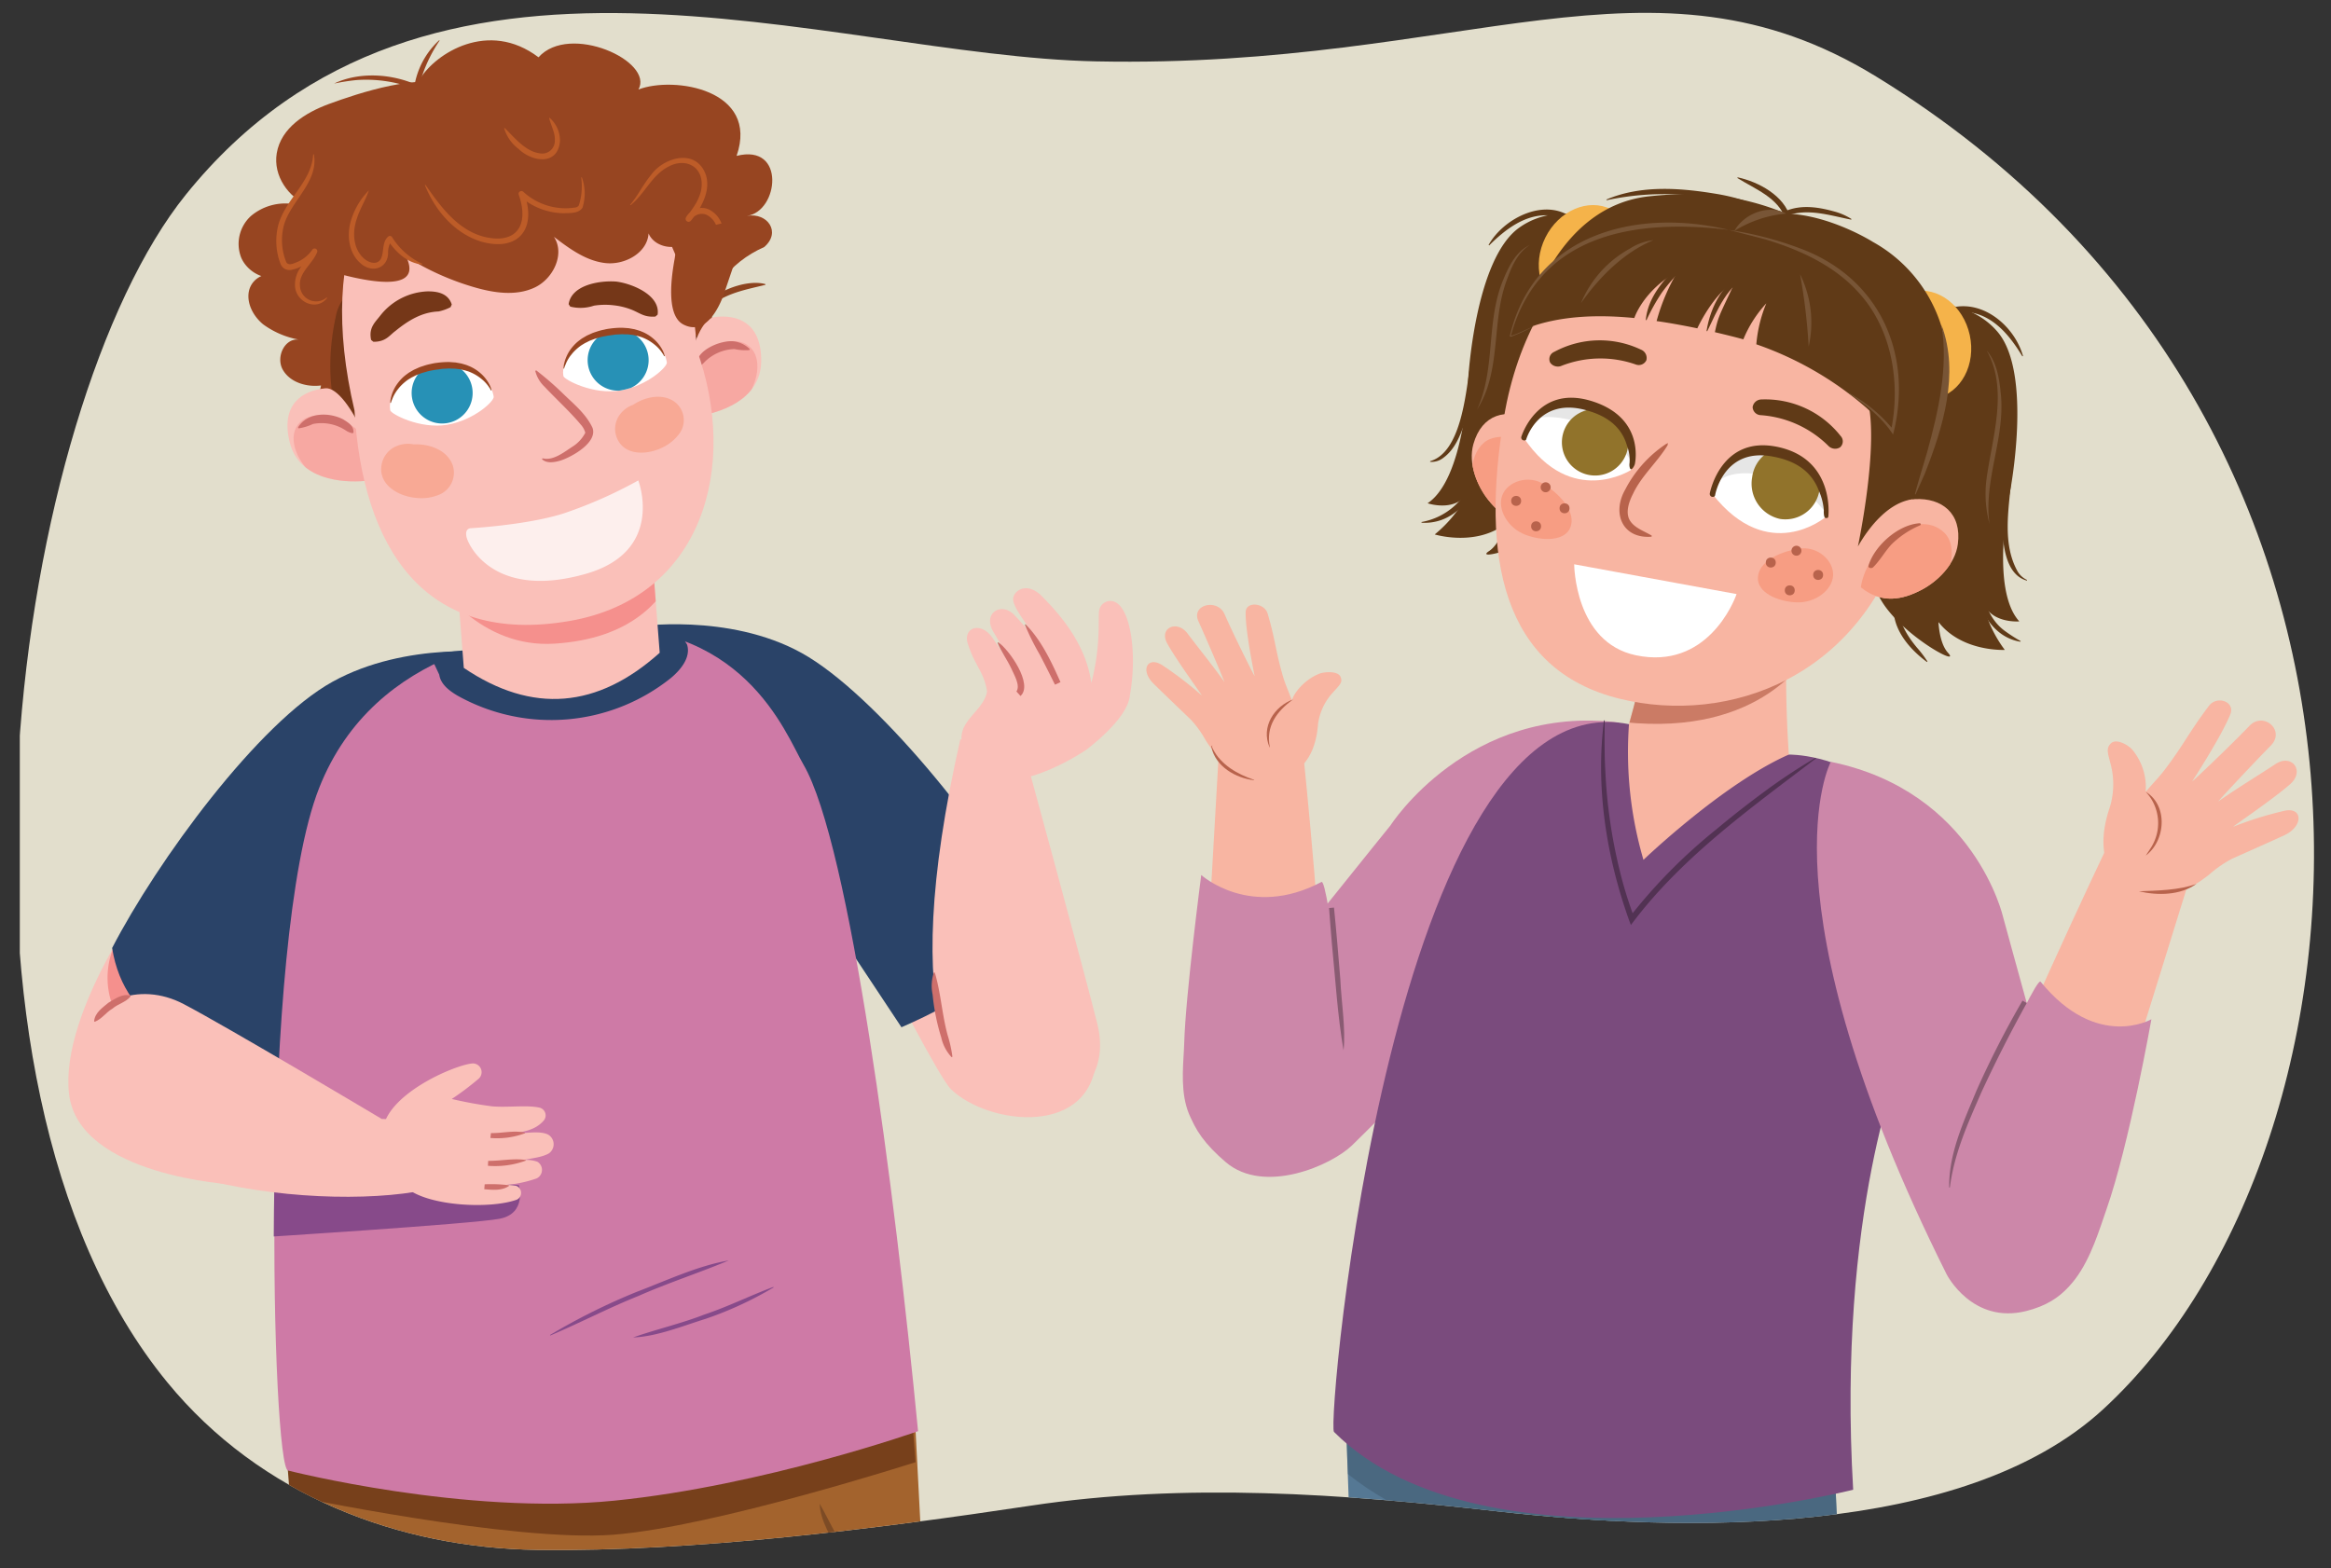 <svg xmlns="http://www.w3.org/2000/svg" xmlns:xlink="http://www.w3.org/1999/xlink" width="380" height="255.679" viewBox="0 0 380 255.679"><rect x="0" y="0" width="380" height="255.679" fill="#333333" stroke="none"/><defs><clipPath id="a"><path d="M178.687,10.007c60.493,1.235,90.483-20.026,127.16,2.469,92.592,56.79,83.95,174.074,37.036,217.283-22.938,21.128-68.883,20.05-98.765,16.667-25.23-2.857-50.84-4.728-76.077-.926-24.953,3.759-54.984,7.545-80.408,7.212-22.494-.295-45.165-8.788-60.358-27.325C-13.569,175.553,2.462,66.273,30.283,31.754,69.786-17.259,134.81,9.112,178.687,10.007Z" fill="none"/></clipPath><clipPath id="b"><path d="M94.643,102.452c-8.381.647-33.685,2.776-42.878,27.112-9.928,26.283-7.439,116.474-4.76,116.3,0,0,29.171,7.765,53.709,5.276s49.866-11.7,49.866-11.7c-3.948-41.192-10.361-91.336-21.093-122.419C129.487,117.022,121.462,100.383,94.643,102.452Z" fill="none"/></clipPath><clipPath id="c"><path d="M107.544,106.433C97.439,115.5,86.8,116.465,75.609,108.9l-1.7-22.047,31.935-2.464Z" fill="#fac0b9"/></clipPath><clipPath id="d"><path d="M53.064,63.31c-3.77.352-7.353,2.605-5.846,8.765s8.588,6.686,12.358,6.335S56.835,62.958,53.064,63.31Z" fill="#fac0b9"/></clipPath><clipPath id="e"><path d="M116.42,51.706c3.753-.506,7.752.882,7.672,7.224s-6.86,8.447-10.613,8.953S112.667,52.211,116.42,51.706Z" fill="#fac0b9"/></clipPath><clipPath id="f"><path d="M91.844,61.316c.106.579,4.861,3.115,9.3,2.349s7.67-3.881,7.567-4.564c-.544-3.6-5.1-5.65-9.54-4.885S91.314,58.407,91.844,61.316Z" fill="#fff"/></clipPath><clipPath id="g"><path d="M63.616,66.905c.1.578,4.86,3.114,9.3,2.349s7.67-3.882,7.567-4.564c-.544-3.6-5.1-5.651-9.541-4.885S63.085,64,63.616,66.905Z" fill="#fff"/></clipPath><clipPath id="h"><path d="M298.444,226.261l-49.986-3.4,2.991,14.329-32.269-12s4.271,117.385,4.441,151.777c11.226,10.5,29.164,3.193,29.164,3.193l7.033-94.011,16.91,95.45c14.037,7.179,29.092-1.714,29.092-1.714Z" fill="none"/></clipPath><clipPath id="i"><path d="M291.609,96.843a194.667,194.667,0,0,0,.008,26.19c-10.717,4.715-23.7,17.166-23.7,17.166a62.52,62.52,0,0,1-2.359-22.118c4.222-14.939,4.833-24.77,4.833-24.77Z" fill="#f8b5a2"/></clipPath><clipPath id="j"><path d="M240.192,72.412c1.391-4.926,5.416-5.917,9.349-3.973,2.093,1.033,3.792,5.856,3.9,8.818.038,1.054.03,7.5-1.6,7.9-4.13,1.009-6.938-.8-9.211-3.629C240.835,79.287,239.29,75.6,240.192,72.412Z" fill="#f8b5a2"/></clipPath><clipPath id="k"><path d="M265.861,76.647s-9.709,6.239-17.447-5.243c0,0,2.221-7.332,10.494-5.107C267.285,68.552,265.861,76.647,265.861,76.647Z" fill="#fff"/></clipPath><clipPath id="l"><path d="M297.577,84.33s-9.287,7.854-18.408-3.764c0,0,1.509-8.211,10.208-6.711C298.189,75.376,297.577,84.33,297.577,84.33Z" fill="#fff"/></clipPath><clipPath id="m"><path d="M319.166,88.737c.676-5.073-2.626-7.579-7.007-7.354-2.331.119-6.591,3.71-7.861,6.388-.452.952-3.087,6.279-.875,8.045,3.322,2.653,6.684,2.022,9.895.321C315.85,94.8,318.732,92.018,319.166,88.737Z" fill="#f8b5a2"/></clipPath></defs><g clip-path="url(#a)"><rect x="3.229" y="0.986" width="374.875" height="256.092" fill="#e2decc"/><path d="M24.644,144.823s-14.922,20.049-13.393,33.51,26.8,14.823,26.8,14.823l7.507-30.243Z" fill="#fac0b9"/><path d="M162.765,142.726s16.386,15.715,15.994,29.257-17.588,11.549-23.74,5.611c-1.854-1.79-10.578-18.855-10.578-18.855Z" fill="#fac0b9"/><path d="M167.75,148.355q-8.014,6.99-16.041,13.966a13.1,13.1,0,0,0,13.856-3.146,9.578,9.578,0,0,0,2.835-8.652A10.287,10.287,0,0,0,167.75,148.355Z" fill="#f5908d"/><path d="M28.3,170.807q-3.849-9.877-7.683-19.761a12.922,12.922,0,0,0-1.786,14.025,9.626,9.626,0,0,0,7.2,5.6A10.541,10.541,0,0,0,28.3,170.807Z" fill="#f5908d"/><path d="M46.967,235.659s3.068,74.081,4.512,86.006c.8,3.144,23.981,10.141,46.893-2.571l3.064-31.987,10.254,30.7s22.226,8.491,41.665-5.57L149,228.31Z" fill="#a3632d"/><path d="M148.32,226.269l.934,12.14S116.392,248.969,100,250.234s-52.757-6.4-52.757-6.4l-.827-10.752Z" fill="#77401b"/><path d="M81.226,106.45s-14.886-1.991-27,4.7S25.609,140.4,18.28,154.571c2.084,13.068,13.8,16.927,26.6,19.754Z" fill="#2a4368"/><path d="M103.629,102.18s15.1-2.325,27.058,4.292,30.1,29.062,37.611,43.123c-2.947,8.125-11.226,13.489-21.342,17.9Z" fill="#2a4368"/><path d="M94.586,102.457c-8.309.641-33.394,2.745-42.57,26.051-9.911,25.171-7.684,111.448-5.029,111.272,0,0,28.892,7.351,53.219,4.9s49.455-11.324,49.455-11.324c-3.8-39.4-11.14-95.752-18.678-108.686C128.058,119.655,121.172,100.406,94.586,102.457Z" fill="#ce7aa6"/><path d="M71.607,110.005c.223,1.559,1.645,2.642,3.011,3.438a31.253,31.253,0,0,0,34.727-2.873c1.664-1.381,3.312-3.421,2.658-5.474l-1.619-2.64-40.37,4.161Z" fill="#2a4368"/><g clip-path="url(#b)"><path d="M84.585,193.243s1.369,4.605-3.133,5.475-40.372,3.115-40.372,3.115l-.456-12.525Z" fill="#874a8a"/></g><path d="M69.526,193.99c.53-12.084-7.289-11.542-7.289-11.542S37.081,167.441,29.916,163.7s-15.589-.955-17.83,8C7,192.047,50.809,197.923,69.526,193.99Z" fill="#fac0b9"/><path d="M62.142,250.486c-.454,4.683-2.823,8.985-5.262,12.921a14.513,14.513,0,0,1-2.99,3.6l-.093-.073c1.408-2.778,3.307-5.17,4.573-8.01.691-1.367,1.312-2.768,1.888-4.188a36.784,36.784,0,0,1,1.77-4.279l.114.03Z" fill="#7d4b25"/><path d="M133.633,245.2c1.6,2.794,2.794,5.7,4.819,8.22,1.83,2.661,4.305,4.613,6.548,6.924l-.068.1c-4.533-1.929-11.232-10.43-11.3-15.241Z" fill="#7d4b25"/><path d="M62.371,184.5c.435-6.02,11.568-10.767,14.523-11.092a1.424,1.424,0,0,1,1.111,2.5,46.618,46.618,0,0,1-4.356,3.281,63.988,63.988,0,0,0,6.577,1.2c2.5.225,5.778-.256,7.786.229a1.3,1.3,0,0,1,.548,2.176c-1.369,1.518-3.3,1.75-5.285,2.1,2.207-.076,4.771-.6,6.116.124a1.823,1.823,0,0,1,.083,3.046c-1.206.685-2.951.8-4.394,1.125a5.176,5.176,0,0,1,2.52.233,1.547,1.547,0,0,1-.122,2.723,20.081,20.081,0,0,1-6.679,1.126c0,.019,0,.039,0,.058a10.115,10.115,0,0,1,3.314.011,1.224,1.224,0,0,1,.141,2.265c-4.279,1.547-13.984,1.072-17.677-1.682C63.047,191.289,61.937,190.52,62.371,184.5Z" fill="#fac0b9"/><path d="M85.567,184.783a12.969,12.969,0,0,1-5.623.765l.088-.8c1.79.045,3.691-.475,5.524-.079l.011.114Z" fill="#ce6f6b"/><path d="M85.709,189.245a14.5,14.5,0,0,1-6.166.838l.041-.805c2.031.026,4.059-.446,6.109-.147l.016.114Z" fill="#ce6f6b"/><path d="M82.981,193.361c-1.148.815-2.7.661-4.037.54l.067-.8a23.527,23.527,0,0,1,3.942.151l.028.111Z" fill="#ce6f6b"/><path d="M118.788,205.519c-4.859,2.049-9.864,3.643-14.683,5.78-4.9,1.953-9.545,4.4-14.4,6.452l-.042-.079a103.9,103.9,0,0,1,14.16-7.044c4.862-1.849,9.956-4.25,14.965-5.109Z" fill="#874a8a"/><path d="M103.213,218.069c3.84-1.352,7.785-2.241,11.577-3.718,3.861-1.283,7.475-3.1,11.288-4.518l.04.079a58.57,58.57,0,0,1-11.081,5.124c-3.713,1.157-8.065,2.923-11.824,3.033Z" fill="#874a8a"/><path d="M177.048,122.276s6.757-4.972,7.117-8.77c-3.591-.687-22.52-8.527-23.176-1.212-.41,4.555-7.481,5.49-2.456,12.37S177.048,122.276,177.048,122.276Z" fill="#fac0b9"/><path d="M182.872,99.144c-1.379-1.982-3.335-1.1-3.665.272-.275,1.14.369,5.452-1.3,11.959-.944-7.078-6.231-12.253-7.94-14.042-2.475-2.588-4.578-1.086-4.787.139-.385,2.251,6.019,8,7.042,13.175.875,2.078,3.539,2.682,3.9.85.076-.39,1.638.857,2.136,1.289a1.874,1.874,0,0,0,1.344.479,1.09,1.09,0,0,0,.232-.016c.232.624,3.9,2.549,4.331.257C185.2,108.013,184.678,101.741,182.872,99.144Z" fill="#fac0b9"/><path d="M171.755,110.689c-.3-3.522-4.467-8.433-6.449-10.46-2.088-2.136-5.194-.255-3.347,2.831.539.9,6.418,10.955,6.418,10.955a12.89,12.89,0,0,1-.112-1.519c.869,1.036,2.244,1.158,2.809.252C171.665,111.8,172.121,112.005,171.755,110.689Z" fill="#fac0b9"/><path d="M166.425,115.534c.067-1.688.977-1.428.345-3.152.036-.933-3.363-5.992-4.91-8.3-1.935-2.888-4.927-1.744-4.1.845,1.389,4.359,2.954,4.481,3.363,9.452C161.807,117.728,166.313,118.373,166.425,115.534Z" fill="#fac0b9"/><path d="M171,108.242a6.674,6.674,0,0,1,1.25,3.79" fill="#fac0b9"/><path d="M165.347,109.29s1.319,1.938,1.111,3.238" fill="#fac0b9"/><path d="M167.189,101.777c2.6,2.661,4.2,6.1,5.692,9.45l-.9.407c-.81-1.63-1.622-3.254-2.462-4.867a41.4,41.4,0,0,1-2.446-4.913l.118-.077Z" fill="#ce6f6b"/><path d="M162.731,104.72c1.783,1.193,5.751,6.866,3.632,8.76l-.664-.734c.681-1-.389-2.71-.859-3.792-.665-1.411-1.586-2.637-2.218-4.145l.109-.089Z" fill="#ce6f6b"/><path d="M156.553,120.545c9.167,1.292,10.511,2.393,10.511,2.393s9.749,35.65,11.829,44.027-3.337,14.5-13.144,14.128S145.971,167.136,156.553,120.545Z" fill="#fac0b9"/><path d="M152.392,158.571c1,3.377,1.174,6.9,2.117,10.3a20.574,20.574,0,0,1,.756,3.433l-.135.069a6.8,6.8,0,0,1-1.684-3.2,34.87,34.87,0,0,1-1.412-7.01,6.909,6.909,0,0,1,.209-3.609l.149.022Z" fill="#ce6f6b"/><path d="M21.284,162.477c-.831.984-2.022,1.177-2.963,1.991-1.088.629-1.634,1.625-2.861,2.134l-.116-.083c.119-1.4,1.343-2.18,2.3-3,1.038-.609,2.312-1.572,3.6-1.176l.039.136Z" fill="#ce6f6b"/><path d="M107.544,106.433C97.439,115.5,86.8,116.465,75.609,108.9l-1.7-22.047,31.935-2.464Z" fill="#fac0b9"/><g clip-path="url(#c)"><path d="M71.269,94.855s6.837,10.912,19.181,10.091,17.213-6.792,19.838-11.816S71.269,94.855,71.269,94.855Z" fill="#f5908d"/></g><path d="M57.52,65.548c-1.291,1.977-5.172,1.551-6.766-.307a3.168,3.168,0,0,0,1.572-2.39c-2.32.3-5.05-.489-6.226-2.569s.323-5.235,2.671-4.9a14.114,14.114,0,0,1-5.856-2.486c-1.669-1.357-2.8-3.574-2.3-5.576a3.47,3.47,0,0,1,4.871-2.238c-2.333.786-5.2-.767-6.176-3.1a6.159,6.159,0,0,1,1.58-6.749A8.691,8.691,0,0,1,47.8,33.27l.421-5.112a3.7,3.7,0,0,1,.556-2c.926-1.2,2.9-.8,4.275-.007a17.591,17.591,0,0,1,6.308,7.085,33.769,33.769,0,0,1,4.089,14.784c.133,3.606-.317,7.314.952,10.752,1.159,3.141.793,3.321,2.506,5.869C64.755,64.1,60,61.754,57.52,65.548Z" fill="#974521"/><path d="M115.33,43.07s2.9,27.713-3.685,34.85S68.3,86.266,68.3,86.266,49.406,75.254,54.82,51.237C58.091,36.73,108.117,40.43,115.33,43.07Z" fill="#753718"/><path d="M116.778,54.536c-2.72-6.393,2.256-11.8,7.8-14.256,2.822-2.415.546-5.664-2.808-5.086,5.151-.67,6.413-11.831-1.69-9.779,3.743-10.831-10.241-13.053-16-10.821C106.663,9.963,92.83,3.688,87.788,9.34,79.6,3.144,71,8.736,68.5,12.824c-4.845,4.284-7.737,5.679-6.209,13.928,1.423,8.392,10.977,11.018,17.214,15.19C95.418,56.646,96.442,55.578,116.778,54.536Z" fill="#974521"/><path d="M53.064,63.31c-3.77.352-7.353,2.605-5.846,8.765s8.588,6.686,12.358,6.335S56.835,62.958,53.064,63.31Z" fill="#fac0b9"/><g clip-path="url(#d)"><ellipse cx="55.007" cy="74.083" rx="5.167" ry="8.056" transform="translate(-37.262 73.386) rotate(-52.973)" fill="#f5908d" opacity="0.5"/></g><path d="M48.587,69.687c1.508-2.484,5.039-2.517,7.379-1.3.785.508,1.756,1.044,1.653,2.165l-.153.09a2.988,2.988,0,0,1-1.15-.491,7.183,7.183,0,0,0-5.292-1.022,8.423,8.423,0,0,1-2.349.716l-.088-.154Z" fill="#ce6f6b"/><path d="M116.42,51.706c3.753-.506,7.752.882,7.672,7.224s-6.86,8.447-10.613,8.953S112.667,52.211,116.42,51.706Z" fill="#fac0b9"/><g clip-path="url(#e)"><ellipse cx="116.956" cy="62.639" rx="8.055" ry="5.167" transform="translate(-6.169 112.061) rotate(-50.043)" fill="#f5908d" opacity="0.5"/></g><path d="M122.169,57.081a8.44,8.44,0,0,1-2.45-.168,7.175,7.175,0,0,0-4.926,2.186,2.993,2.993,0,0,1-1.009.737l-.17-.053c-.563-2.605,4.135-4.53,6.271-4.087a4.489,4.489,0,0,1,2.335,1.215l-.051.17Z" fill="#ce6f6b"/><path d="M113.566,56.965c6.948,19.017,1.007,40.542-20.717,44.287-23.781,4.1-33.756-12.058-35.057-34.319-6.383-27.051,2.8-44.523,20.64-47.6S112.928,36.487,113.566,56.965Z" fill="#fac0b9"/><path d="M110.094,65.605c-2-1.545-4.883-.939-6.883.4a2.894,2.894,0,0,0-.274.1,4.648,4.648,0,0,0-1.83,1.417,3.911,3.911,0,0,0-.287,4.4c1.46,2.479,4.962,2.166,7.2,1.029a7.272,7.272,0,0,0,2.784-2.32A3.737,3.737,0,0,0,110.094,65.605Z" fill="#f8a995"/><path d="M73.776,75.777c-.94-2.439-3.825-3.439-6.321-3.317a2.7,2.7,0,0,0-.3-.056,4.829,4.829,0,0,0-2.386.282,4.076,4.076,0,0,0-2.628,3.758c-.041,2.98,3.234,4.57,5.828,4.751a7.581,7.581,0,0,0,3.72-.575A3.887,3.887,0,0,0,73.776,75.777Z" fill="#f8a995"/><path d="M60.5,55.429c-.426-2,.638-2.862,1.479-3.954a10.288,10.288,0,0,1,7.7-3.966c1.619-.02,3.389.312,3.969,2.146l-.2.43a7.564,7.564,0,0,1-1.967.7c-2.714.108-4.928,1.474-7.031,3.189-.968.7-1.55,1.778-3.584,1.752l-.367-.3Z" fill="#753718"/><path d="M87.414,60.388a50.44,50.44,0,0,1,4.311,3.733c1.73,1.7,3.774,3.306,4.863,5.626.878,2.4-3.387,4.779-5.258,5.365-.941.263-2.191.509-2.981-.247l.107-.141c1.727.454,3.488-1.006,4.878-1.9a5.878,5.878,0,0,0,2.083-2.264,3.3,3.3,0,0,0-.762-1.358c-1.69-2.032-4.034-4.178-5.895-6.159a5.346,5.346,0,0,1-1.506-2.573l.16-.078Z" fill="#ce6f6b"/><path d="M91.844,61.316c.106.579,4.861,3.115,9.3,2.349s7.67-3.881,7.567-4.564c-.544-3.6-5.1-5.65-9.54-4.885S91.314,58.407,91.844,61.316Z" fill="#fff"/><g clip-path="url(#f)"><path d="M95.867,59.549a4.97,4.97,0,1,0,4.053-5.716A4.96,4.96,0,0,0,95.867,59.549Z" fill="#2791b6"/></g><path d="M91.956,60.1s.02-.085.069-.231.143-.362.25-.626a5.57,5.57,0,0,1,.485-.9,4.047,4.047,0,0,1,.365-.495,6.009,6.009,0,0,1,.432-.511,8.462,8.462,0,0,1,1.116-.967c.215-.147.453-.278.682-.422.249-.117.5-.248.75-.376l.817-.312c.281-.092.58-.16.868-.256a7.752,7.752,0,0,1,.906-.2l.459-.093.458-.053c.324-.038.693-.12.977-.122s.589-.035.885-.039c.3.02.6.023.9.025l.86.1.812.186c.253.088.521.146.757.252a7.426,7.426,0,0,1,1.305.686,8.183,8.183,0,0,1,1.006.8,6.053,6.053,0,0,1,.673.764c.158.236.3.419.37.557l.106.212.109-.018-.06-.242a4.9,4.9,0,0,0-.26-.64,6.347,6.347,0,0,0-.564-.91,6.226,6.226,0,0,0-.945-1.018,6.629,6.629,0,0,0-1.361-.926c-.256-.144-.544-.239-.824-.365-.29-.1-.6-.18-.9-.273l-.959-.173-.994-.071a13.3,13.3,0,0,0-2.025.127,7.1,7.1,0,0,0-1,.18,9.135,9.135,0,0,0-.981.246c-.317.109-.638.2-.943.321l-.886.4-.812.478c-.244.186-.494.357-.718.545a7.234,7.234,0,0,0-1.113,1.211,6.086,6.086,0,0,0-.688,1.207,5.86,5.86,0,0,0-.344,1.013,4.317,4.317,0,0,0-.141.924Z" fill="#974521"/><path d="M63.616,66.905c.1.578,4.86,3.114,9.3,2.349s7.67-3.882,7.567-4.564c-.544-3.6-5.1-5.651-9.541-4.885S63.085,64,63.616,66.905Z" fill="#fff"/><g clip-path="url(#g)"><path d="M67.177,64.9a4.97,4.97,0,1,0,4.054-5.716A4.96,4.96,0,0,0,67.177,64.9Z" fill="#2791b6"/></g><path d="M63.728,65.691s.02-.085.069-.232.142-.361.249-.625a5.607,5.607,0,0,1,.485-.9,4.162,4.162,0,0,1,.365-.5,6.176,6.176,0,0,1,.433-.51,8.388,8.388,0,0,1,1.116-.967c.215-.148.453-.278.681-.423.25-.117.5-.248.75-.376l.817-.312c.282-.092.581-.159.869-.256a8.163,8.163,0,0,1,.905-.2l.46-.093.457-.052c.324-.039.694-.12.978-.122s.588-.036.885-.04c.3.021.6.024.9.026l.86.1.812.186c.253.089.52.146.756.252a7.393,7.393,0,0,1,1.305.687,8.03,8.03,0,0,1,1.007.8,6.133,6.133,0,0,1,.673.763c.158.236.3.42.37.557l.106.213.109-.019s-.022-.084-.06-.241a5.15,5.15,0,0,0-.261-.641,6.367,6.367,0,0,0-.564-.91,6.267,6.267,0,0,0-.945-1.018,6.646,6.646,0,0,0-1.36-.925c-.256-.145-.544-.239-.825-.365-.29-.1-.6-.18-.9-.274l-.96-.173-.994-.071a13.573,13.573,0,0,0-2.025.127,7.272,7.272,0,0,0-1,.181,8.667,8.667,0,0,0-.98.246c-.317.109-.639.2-.943.32l-.887.4-.811.478c-.245.187-.494.358-.718.545a7.247,7.247,0,0,0-1.114,1.212A6.094,6.094,0,0,0,64.1,63.75a5.8,5.8,0,0,0-.344,1.013,4.237,4.237,0,0,0-.141.924Z" fill="#974521"/><path d="M106.853,51.615c-1.739.133-2.4-.48-3.708-1.045a11.22,11.22,0,0,0-3.1-.791,11.637,11.637,0,0,0-3.217.06,6.882,6.882,0,0,1-3.863.154L92.7,49.6c.466-3.176,5.142-3.9,7.779-3.686,2.553.32,7.2,2.2,6.726,5.386l-.355.313Z" fill="#753718"/><path d="M76.681,86.13s9.015-.493,15.065-2.37a73.485,73.485,0,0,0,12.308-5.424S108.5,89.859,95.5,93.565c-14.669,4.183-18.952-4.3-19.4-5.841S76.681,86.13,76.681,86.13Z" fill="#fdefed"/><path d="M53.558,16.977c-3.693,1.364-7.753,3.838-8.443,8.008-.612,3.7,1.938,7.226,5.1,8.5s6.75.784,10.111-.067c4.005-1.014,8.037-2.585,11.177-5.566,4.007-3.8,7.221-11.228,2.239-13.7C68.844,11.728,58.456,15.168,53.558,16.977Z" fill="#974521"/><path d="M66.2,41.834a43.705,43.705,0,0,0,11.113,5c3.223.938,6.811,1.473,9.85.047s4.984-5.483,3.135-8.27c2.53,1.929,5.232,3.929,8.4,4.283s6.84-1.67,7.031-4.837c.884,2.1,3.856,2.805,5.845,1.667a6.01,6.01,0,0,0,2.656-5.9,10.825,10.825,0,0,0-3.115-5.967c-5.7-6.061-14.515-11.25-22.84-11.9-8.672-.677-18.65,3.306-24.7,9.53-2.991,3.076-5.787,6.4-8.756,9.488-2.5,2.6-2.519,8.781-2.519,8.781S70.037,49.807,66.2,41.834Z" fill="#974521"/><path d="M72.927,17.42a22.066,22.066,0,0,0-14.8-4.365,32.772,32.772,0,0,0-3.661.57c5.778-2.764,14.244-1.035,18.457,3.8Z" fill="#974521"/><path d="M67.6,18.554a13.029,13.029,0,0,1,4-11.995l.066.047A24.016,24.016,0,0,0,67.6,18.554Z" fill="#974521"/><path d="M113.844,50.978c1.632-3.09,7.57-5.588,10.933-4.654v.119c-2.919.719-5.811,1.23-8.329,2.974a21.352,21.352,0,0,1-2.519,1.642l-.085-.081Z" fill="#8d431f"/><path d="M68.8,43.124c-2.4-.221-4.343-2.049-5.6-3.994l.67.063a3.392,3.392,0,0,0-.6,2.138c-.118,2.463-2.635,3.225-4.432,1.65-2.164-1.806-2.372-5.082-1.456-7.534a11.8,11.8,0,0,1,2.751-4.408c-.535,1.6-1.506,3.1-1.978,4.669-.764,2.214-.585,4.991,1.287,6.535.8.643,2.036.976,2.626,0,.584-1.088.151-2.69,1.187-3.647a.424.424,0,0,1,.661.073,11.464,11.464,0,0,0,4.912,4.339.061.061,0,0,1-.029.115Z" fill="#bd5c28"/><path d="M69.391,30.175c2.4,3.475,5.141,7.206,9.348,8.387,5.436,1.409,7.585-1.817,5.82-6.836a.455.455,0,0,1,.743-.46,10.2,10.2,0,0,0,8.484,2.567.832.832,0,0,0,.571-.334,10.135,10.135,0,0,0,.393-4.527.059.059,0,0,1,.115-.025,7.648,7.648,0,0,1,.09,4.924c-.659.976-1.991.835-2.991.9a10.986,10.986,0,0,1-7.279-2.839l.742-.46C87.554,37.2,84.6,41.1,78.5,39.413c-4.362-1.323-7.571-5.086-9.212-9.183a.06.06,0,0,1,.105-.055Z" fill="#bd5c28"/><path d="M82.306,20.9c1.74,1.708,3.543,4.022,6.077,4.139a2.051,2.051,0,0,0,2.063-2.105c.089-1.18-.557-2.327-.92-3.641a.062.062,0,0,1,.1-.061,4.967,4.967,0,0,1,1.664,3.752c-.334,4.082-4.542,3.433-6.75,1.3A6.565,6.565,0,0,1,82.2,20.957a.062.062,0,0,1,.1-.058Z" fill="#bd5c28"/><path d="M102.762,33.351c1.268-1.525,2.109-3.319,3.426-4.89,1.727-2.42,6.207-4.106,8.292-1.116,1.971,2.865,0,6.427-1.852,8.643a.483.483,0,0,1-.828-.473,2.88,2.88,0,0,1,3.787-1.352c4,2.108,2.431,8.243-1.181,9.852a.421.421,0,0,1-.555-.572,1.733,1.733,0,0,1,1.579-.87,2.484,2.484,0,0,1,2.1,3.7c-.777,1.957-2.754,2.772-4.059,4.236a.059.059,0,0,1-.095-.07,12.351,12.351,0,0,1,1.93-2.186c1.142-1.05,2.552-3.208,1.194-4.463-.585-.5-1.645-.541-1.913.051l-.554-.572a5.541,5.541,0,0,0,2.936-5.68,3.3,3.3,0,0,0-1.754-2.55,1.981,1.981,0,0,0-2.523.835l-.828-.473c1.208-1.526,2.381-3.161,2.516-5,.252-3.293-2.685-4.744-5.442-3.211-2.658,1.366-3.8,4.349-6.1,6.244-.049.049-.133-.032-.084-.083Z" fill="#bd5c28"/><path d="M51.175,25.194c.791,4.459-3.779,7.589-4.879,11.493a9.526,9.526,0,0,0,.319,5.925c.327.907,1.43.258,2.087,0a5.844,5.844,0,0,0,2.218-1.906.444.444,0,0,1,.773.429c-.809,1.978-2.989,3.282-2.792,5.489a2.639,2.639,0,0,0,4.319,1.91c.048-.052.131.026.089.078-1.69,2.165-5.016.688-5.211-1.9a4.735,4.735,0,0,1,1.052-3.293A14.726,14.726,0,0,0,50.871,40.8l.779.422a6.536,6.536,0,0,1-4.187,2.787,1.718,1.718,0,0,1-1.065-.182,1.656,1.656,0,0,1-.684-.851,10.406,10.406,0,0,1-.271-6.551c1.3-4.148,5.327-6.79,5.614-11.22a.06.06,0,0,1,.118-.01Z" fill="#bd5c28"/><path d="M110,42.1a6.083,6.083,0,0,1,1.088-2.818,6.993,6.993,0,0,1,3.262-1.859c2.437-.849,5.081-1.7,7.546-.946l-3.793,11.2c-.906,2.673-3.131,7.109-6.726,5.217C108.432,51.345,109.546,44.575,110,42.1Z" fill="#974521"/><path d="M356.918,143.408l-17.336,55.86s-4.7,16.033-12.573,14.575c-10.982-3.638-12.119-8.838-6.6-22.788,5.123-15.249,23.1-53.018,23.1-53.018Z" fill="#f8b5a2"/><path d="M347.628,122.258a9.591,9.591,0,0,1,2.156,6.863c1.4-1.65,2.2-2.412,3.1-3.6,3.223-4.258,3.929-6.082,7.221-10.435,1.3-1.724,4.313-.7,3.483,1.384-1.435,3.592-6.234,10.951-6.22,10.955.658-.545,6.254-5.859,9.334-9.074,2.292-2.393,5.92.737,3.483,3.216-3.144,3.2-8.612,9.067-8.564,9.112,2.983-2.105,6.278-4.084,9.32-6.094,2.673-1.764,4.857,1.113,2.4,3.277-2.823,2.484-9.3,6.841-9.284,6.942a57.8,57.8,0,0,1,8.151-2.555c3.153-.846,3.442,2.413.19,3.938-1.8.844-8.482,3.81-8.508,3.822a18.936,18.936,0,0,0-3.737,2.583c-7.877,6.191-12.365,3.429-13.839,2.13-1.955-1.722-5.074-5.2-2.327-13.245a12.856,12.856,0,0,0,.106-6.817c-.45-1.81-.829-2.628.037-3.466C345.014,120.341,347.006,121.514,347.628,122.258Z" fill="#f8b5a2"/><path d="M349.8,129.1c3.708,2.272,3.2,8.032.008,10.4l.782-1.194a7.443,7.443,0,0,0-.79-9.2Z" fill="#b8634c"/><path d="M358.074,144.114c-2.661,1.886-6.317,1.929-9.392,1.213,2.988-.122,6.536-.154,9.392-1.213Z" fill="#b8634c"/><path d="M263.952,117.817s5.81,20.78-43.528,68.92c-3.354,3.272-14.293,8.09-20.559,2.787-13.59-11.5-1.51-18.751,3.136-25.088S226.665,134.6,226.665,134.6,239.362,114.728,263.952,117.817Z" fill="#cc87a9"/><polygon points="245.854 414.646 259.761 250.535 225.558 247.413 229.834 415.371 239.083 420.605 245.854 414.646" fill="#f8b5a2"/><polygon points="287.874 420.145 262.224 257.288 296.838 252.425 303.896 419.477 295.684 424.663 287.874 420.145" fill="#f8b5a2"/><path d="M263.764,241.77,252.785,380.155s-17.938,7.311-29.164-3.193c-.17-34.392-4.441-151.777-4.441-151.777Z" fill="#557894"/><path d="M298.444,226.261,305.82,379.88s-15.055,8.893-29.091,1.714L257.448,275.151l-8.99-52.291Z" fill="#557894"/><g clip-path="url(#h)"><path d="M298.2,230.076l-80.568-7.925s-.857,5.414.975,17.264c28.788,24.63,83.324,7.625,83.324,7.625Z" fill="#3a5063" opacity="0.4"/></g><path d="M274.853,250.354c.921,2.058,1.527,4.066,2.6,5.951a30.028,30.028,0,0,0,8.644,9.456c1.767,1.266,3.67,2.262,5.44,3.681l-.072.161c-6.5-1.689-12.055-6.827-15.166-12.687a11.966,11.966,0,0,1-1.621-6.537l.176-.025Z" fill="#3a5063"/><path d="M237.327,246.932c-.251,7.129-7.059,19.094-15.1,18.907l-.032-.174a26.218,26.218,0,0,0,5.356-3.019,27.019,27.019,0,0,0,7.09-9.968c.869-1.9,1.453-3.886,2.515-5.783l.173.037Z" fill="#3a5063"/><path d="M291.617,123.033l-26.062-4.952c-38.56-7.728-49.341,114.14-48.087,115.393,24.575,24.564,84.637,9.43,84.637,9.43-2.675-45.469,8.033-70.651,8.033-70.651C324.915,122.463,291.617,123.033,291.617,123.033Z" fill="#7a4b7d"/><path d="M291.609,96.843a194.667,194.667,0,0,0,.008,26.19c-10.717,4.715-23.7,17.166-23.7,17.166a62.52,62.52,0,0,1-2.359-22.118c4.222-14.939,4.833-24.77,4.833-24.77Z" fill="#f8b5a2"/><g clip-path="url(#i)"><path d="M261.672,110.2l26.763-11.872,6.278,8.316s-7.257,13.541-30.053,11.091Z" fill="#b8634c" opacity="0.7"/></g><path d="M255.743,36.024c.023.185-.018.007-.127-.043a6.088,6.088,0,0,0-2.989-.859c-3.934-.277-7.2,2.251-9.864,4.891l-.091-.072c2.446-4.388,9.237-7.815,13.7-4.363a.765.765,0,0,1,.18.5l-.812-.055Z" fill="#603a17"/><path d="M245.649,92.05c2.648-2.334,6.236-4.213,6.837-8.019l.808.094c-.319,3.047-2.653,5.218-5.05,6.767a16.177,16.177,0,0,1-2.518,1.245l-.077-.087Z" fill="#603a17"/><path d="M232.727,82.057c6-4,6.6-19.955,6.6-19.955s1.031-19.753,8.319-24.969,17.037-.029,17.037-.029c6.7,4.921,3.708,23.793,3.708,23.793s-.626,1.018-1.623,2.619c-2.691,4.4-7.945,13.27-9.536,17.93-2.169,6.354-17.723,10.546-14.491,8.411,1.226-.81,2.114-2.583,2.746-4.473-.089.059-.18.111-.267.174-4.868,3.566-11.332,1.582-11.332,1.582a20.744,20.744,0,0,0,5.694-7.291C237.636,83.749,232.727,82.057,232.727,82.057Z" fill="#603a17"/><ellipse cx="258.672" cy="42.083" rx="8.896" ry="7.533" transform="translate(105.905 255.025) rotate(-63.584)" fill="#f5b34a"/><path d="M249.421,39.935c-2.076,1.259-3.049,3.672-3.834,5.862-2.09,5.713-1.217,11.983-3.218,17.726a16.672,16.672,0,0,1-1.588,3.274c3.089-6.7,1.42-14.418,4.283-21.192.893-2.184,2.105-4.647,4.357-5.67Z" fill="#785536"/><path d="M231.72,85.118a10.844,10.844,0,0,0,8.623-7.982l.78.232c-.837,3.188-2.938,6.25-6.136,7.409a8.121,8.121,0,0,1-3.231.451l-.036-.11Z" fill="#603a17"/><path d="M233.151,75.191c4.933-1.42,5.756-10.671,6.432-15.028l.81.079a39.532,39.532,0,0,1-1.614,8.7c-.731,2.081-1.615,4.351-3.481,5.7a3.076,3.076,0,0,1-2.162.66l.015-.115Z" fill="#603a17"/><path d="M317.265,50.925c.181-.567.657-.647,1.111-.81,5.142-1.146,10.1,3.224,11.414,7.936l-.105.047c-1.942-3.208-4.5-6.456-8.378-7.145a6.079,6.079,0,0,0-3.108.106c-.118.022-.2.184-.133.011l-.8-.145Z" fill="#603a17"/><path d="M314.124,107.933c-2.983-2.207-5.879-5.62-5.391-9.612l.807.105c-.216,2.719,1.3,5.182,2.989,7.2a18.448,18.448,0,0,1,1.69,2.239l-.095.065Z" fill="#603a17"/><path d="M329.186,101.32c-4.843-5.335-1.545-20.961-1.545-20.961s3.808-19.41-1.991-26.243-16.518-4.174-16.518-4.174c-7.7,3.141-9.388,22.174-9.388,22.174s.359,1.14.937,2.935c1.539,4.926,4.476,14.8,4.885,19.712.558,6.692,14.623,14.543,12.008,11.686-.992-1.084-1.422-3.021-1.574-5.007.071.078.147.151.216.233,3.853,4.644,10.606,4.293,10.606,4.293a20.737,20.737,0,0,1-3.748-8.457C324.012,101.766,329.186,101.32,329.186,101.32Z" fill="#603a17"/><ellipse cx="313.75" cy="56.234" rx="7.533" ry="8.896" transform="translate(-4.772 68.288) rotate(-12.329)" fill="#f5b34a"/><path d="M323.9,57.182c1.577,1.864,2.01,4.436,2.25,6.8.852,7.281-2.825,14.169-1.821,21.432a18.945,18.945,0,0,1-.5-7.208c.9-6.783,3.626-14.619.066-21.022Z" fill="#785536"/><path d="M329.355,104.632c-4.585-.745-7.222-5.543-7.172-9.9l.813-.035c.222,3.043,1.227,6.235,3.765,8.127a26.029,26.029,0,0,0,2.656,1.713l-.062.1Z" fill="#603a17"/><path d="M330.431,94.673c-5.3-1.433-4-12.2-3.371-16.377l.805.12c-.436,4.854-1.435,10.325,1.052,14.768a3.444,3.444,0,0,0,1.529,1.374l-.015.115Z" fill="#603a17"/><path d="M240.192,72.412c1.391-4.926,5.416-5.917,9.349-3.973,2.093,1.033,3.792,5.856,3.9,8.818.038,1.054.03,7.5-1.6,7.9-4.13,1.009-6.938-.8-9.211-3.629C240.835,79.287,239.29,75.6,240.192,72.412Z" fill="#f8b5a2"/><g clip-path="url(#j)"><path d="M242.857,71.606c-2.853,1.179-4.076,6.242-1.634,10.746,2.312,4.258,5.148,7.491,8,6.312s3.866-5.9,2.335-10.578C249.535,71.9,245.711,70.429,242.857,71.606Z" fill="#f79d83"/><path d="M247.292,71.751c3.2,1.666,5.272,6.42,4.89,9.62-.052.436-.665.3-.808-.057-.6-1.49-.725-3.086-1.268-4.6a14.825,14.825,0,0,0-3.034-4.681A.178.178,0,0,1,247.292,71.751Z" fill="#b8634c"/></g><path d="M245.193,67.936c-3.833,22.847-.38,41.286,18.9,46.008,17.594,4.31,39.894-3.365,46.792-28.729,6.058-22.279-3.078-45.391-24.181-51.47C269.3,28.732,249.548,41.974,245.193,67.936Z" fill="#f8b5a2"/><path d="M317.529,59.183a23.762,23.762,0,0,0-12.216-19.742s-6.914-4.386-14.142-4.615c-7.236-2.961-13.925-3.715-22.319-2.817-15.037,1.608-19.61,19.48-19.61,19.48l17.252-8.277,23.642,5.334,15.727,12.3.11,1.136L304.3,64.694c2.254,7.122-1.425,24.415-1.425,24.415,1.865-3.286,5.159-7.38,9.188-7.728C316.337,72.169,317.768,64.245,317.529,59.183Z" fill="#603a17"/><path d="M265.861,76.647s-9.709,6.239-17.447-5.243c0,0,2.221-7.332,10.494-5.107C267.285,68.552,265.861,76.647,265.861,76.647Z" fill="#fff"/><g clip-path="url(#k)"><path d="M269.667,73.849c-3-3.717-6.4-7.329-10.928-9.138a13.436,13.436,0,0,0-11.491.44c-2.244,1.28-.463,4.888,1.787,3.6,2.729-1.557,7.477-.394,10.295.811a14.341,14.341,0,0,1,7.314,6.938C267.892,78.777,271.288,75.859,269.667,73.849Z" fill="#010101" opacity="0.1"/><path d="M254.819,70.67a5.414,5.414,0,1,0,6.668-3.764A5.41,5.41,0,0,0,254.819,70.67Z" fill="#91732b"/></g><path d="M265.865,76.5l.018,0c.237.049.573-.591.629-.828.019-.082,1.767-7.7-7.3-10.353-8.6-2.5-11.176,5.808-11.2,5.886a.474.474,0,0,0,.288.581c.237.052.441.064.511-.167.087-.288,2.164-6.851,9.754-4.74.053.015.108.036.163.051,3.5.974,5.693,2.874,6.5,5.727a6.538,6.538,0,0,1,.418,2.867C265.589,75.757,265.637,76.451,265.865,76.5Z" fill="#603a17"/><path d="M297.577,84.33s-9.287,7.854-18.408-3.764c0,0,1.509-8.211,10.208-6.711C298.189,75.376,297.577,84.33,297.577,84.33Z" fill="#fff"/><g clip-path="url(#l)"><path d="M301.977,82.089c-3.367-3.8-7.141-7.451-11.925-9.045A13.135,13.135,0,0,0,278.3,74.475c-2.2,1.579-.093,5.36,2.116,3.775,2.678-1.922,7.573-.918,10.559.161,3.887,1.405,5.367,3.721,8.112,6.819C300.912,87.293,303.8,84.143,301.977,82.089Z" fill="#010101" opacity="0.1"/><path d="M285.641,77.788a5.888,5.888,0,0,0,4.55,6.826,5.612,5.612,0,0,0,6.433-4.828,5.887,5.887,0,0,0-4.55-6.827A5.612,5.612,0,0,0,285.641,77.788Z" fill="#91732b"/></g><path d="M297.561,84.448l.019,0c.244.054.443.025.476-.237.012-.091,1.091-9.51-8.473-11.383-9.061-1.762-10.833,7.512-10.848,7.6a.5.5,0,0,0,.353.582c.248.032.467-.02.513-.28.058-.323,1.529-7.859,9.5-6.268l.171.033c3.674.733,6.121,2.525,7.246,5.537a9.58,9.58,0,0,1,.806,3.237C297.291,83.531,297.329,84.4,297.561,84.448Z" fill="#603a17"/><path d="M298.864,73.135a1.51,1.51,0,0,1-.84-.475h0a17.42,17.42,0,0,0-10.981-4.968,1.369,1.369,0,0,1-1.328-1.32,1.459,1.459,0,0,1,1.461-1.24,15.629,15.629,0,0,1,12.869,5.94,1.282,1.282,0,0,1-.082,1.868A1.484,1.484,0,0,1,298.864,73.135Z" fill="#603a17"/><path d="M253.638,59.732a1.5,1.5,0,0,0,.959-.1h0a17.412,17.412,0,0,1,12.051-.207,1.368,1.368,0,0,0,1.742-.686,1.457,1.457,0,0,0-.849-1.717,15.628,15.628,0,0,0-14.169.35,1.282,1.282,0,0,0-.666,1.748A1.48,1.48,0,0,0,253.638,59.732Z" fill="#603a17"/><path d="M244.9,80.771c-.85,2.265.892,5.341,3.786,6.427s6.479,1.03,7.329-1.235-1.2-5.007-4.251-6.967C249.16,77.326,245.745,78.506,244.9,80.771Z" fill="#f79d83"/><circle cx="255.052" cy="82.88" r="0.812" fill="#b8634c"/><circle cx="250.415" cy="85.812" r="0.812" fill="#b8634c"/><circle cx="247.165" cy="81.67" r="0.812" fill="#b8634c"/><path d="M252.76,79.656a.812.812,0,1,1-.581-.991A.811.811,0,0,1,252.76,79.656Z" fill="#b8634c"/><path d="M298.834,93.816c-.118,2.416-2.937,4.55-6.024,4.4s-6.356-1.623-6.239-4.04,3.086-4.121,6.665-4.71C296.284,88.962,298.952,91.4,298.834,93.816Z" fill="#f79d83"/><circle cx="288.673" cy="91.724" r="0.812" fill="#b8634c"/><circle cx="291.767" cy="96.254" r="0.812" fill="#b8634c"/><circle cx="296.394" cy="93.742" r="0.812" fill="#b8634c"/><path d="M292.056,89.673a.812.812,0,1,0,.926-.679A.812.812,0,0,0,292.056,89.673Z" fill="#b8634c"/><path d="M271.785,72.282a.1.1,0,0,1,.151.116c-.037.083-.1.224-.15.307-1.664,2.7-4.207,4.907-5.555,7.787-.716,1.385-1.208,2.983-.623,4.194.7,1.361,2.335,1.855,3.663,2.648l-.034.174c-4.752.383-6.493-3.828-4.3-7.671a19.846,19.846,0,0,1,6.722-7.483c.006,0,.091-.045.1-.047s.016-.021,0,.016.033.128.059.117c.136.044-.019-.123-.027-.158Z" fill="#b8634c"/><path d="M301.784,35.814c-3.451-.675-7.013-1.893-10.45-.655l-.315-.721c2.7-1.161,5.614-.644,8.292.125a10.056,10.056,0,0,1,2.517,1.148l-.044.1Z" fill="#603a17"/><path d="M283.266,28.912c3.4.73,7.641,2.988,8.588,6.6l-.795.172c-1.171-3.472-4.938-4.837-7.831-6.663l.038-.109Z" fill="#603a17"/><path d="M285.942,34.124a44.71,44.71,0,0,0-24.025-1.48l-.039-.109c5.76-2.453,12.347-1.883,18.375-.848a31.767,31.767,0,0,1,6,1.687l-.316.75Z" fill="#603a17"/><path d="M308.585,55.043s-3.354-13.937-27.454-17.721C249.657,32.38,246.2,54.766,246.2,54.766c5.373-2.933,12.279-3.691,20.227-2.912,0,0,1.411-4.472,7.1-7.644a32.112,32.112,0,0,0-3.467,8.142c1.963.27,4.7.775,6.639,1.183,0,0,2.556-5.656,6.2-7.68-2.535,5.5-2.776,5.6-3.335,8.309,1.309.31,3.374.807,4.636,1.166a19.673,19.673,0,0,1,3.743-5.869,22.266,22.266,0,0,0-1.626,6.678,54.722,54.722,0,0,1,18.014,10.417c2.188,2.054,1.863,1.624,4.513,3.954A26.146,26.146,0,0,0,308.585,55.043Z" fill="#603a17"/><path d="M281.831,37.487c-14.923-1.835-30.757.476-35.448,16.975l-.057.18-.029.091c-.017.034-.008.072-.024.023a9.911,9.911,0,0,0,1.338-.482c.932-.4,1.852-.826,2.767-1.266a30.619,30.619,0,0,1-3.97,1.87c-.071,0-.114.068-.264-.03a.18.18,0,0,1,0-.158c.019-.053.06-.219.079-.275,4.088-16.412,20.812-20.506,35.61-16.928Z" fill="#785536"/><path d="M300.985,63.856a24.162,24.162,0,0,1,7.723,6.283l-.433.075c1.57-7.691.2-16.455-5.192-22.41-3.987-4.5-9.707-7.1-15.4-8.806l-5.854-1.511a56.67,56.67,0,0,1,11.725,3.053c12.677,4.759,18.251,16.852,15.186,29.794l-.136.516c-1.882-2.916-4.746-5.09-7.621-6.994Z" fill="#785536"/><path d="M269.542,39.154c-4.848,2.021-8.823,6.026-11.816,10.278a17.98,17.98,0,0,1,8.015-8.918,8.928,8.928,0,0,1,3.8-1.36Z" fill="#785536"/><path d="M293.445,44.709a17.811,17.811,0,0,1,1.405,11.8,96.007,96.007,0,0,0-1.405-11.8Z" fill="#785536"/><path d="M268.3,52.178c.308-3.564,2.852-6.6,5.419-8.9l.544.606a28.523,28.523,0,0,0-3.358,3.843,31.688,31.688,0,0,0-2.491,4.473l-.114-.021Z" fill="#603a17"/><path d="M278.2,53.976c.627-4,2.835-8.25,6.744-9.93l.3.758c-3.706,1.731-5.231,5.718-6.93,9.2l-.112-.029Z" fill="#603a17"/><path d="M319.166,88.737c.676-5.073-2.626-7.579-7.007-7.354-2.331.119-6.591,3.71-7.861,6.388-.452.952-3.087,6.279-.875,8.045,3.322,2.653,6.684,2.022,9.895.321C315.85,94.8,318.732,92.018,319.166,88.737Z" fill="#f8b5a2"/><g clip-path="url(#m)"><path d="M317.04,86.941c2.151,2.214,1.266,7.346-2.761,10.513-3.811,2.993-7.7,4.836-9.849,2.622s-1.21-6.949,2.051-10.637C310.793,84.562,314.886,84.729,317.04,86.941Z" fill="#f79d83"/><path d="M312.911,85.316c-3.6.26-7.385,3.8-8.3,6.892-.125.422.491.543.765.269,1.138-1.131,1.888-2.546,2.988-3.722A14.821,14.821,0,0,1,313,85.66.178.178,0,0,0,312.911,85.316Z" fill="#b8634c"/></g><path d="M282.738,37.654c1.538-2.791,5.514-4.4,8.433-2.828a19.272,19.272,0,0,0-8.433,2.828Z" fill="#785536"/><path d="M316.5,52.979c2.984,7.954.226,16.818-2.765,24.371l-1.461,3.269-.107-.051c.616-2.343,1.352-4.592,2-6.859,1.854-6.715,3.482-13.913,2.328-20.73Z" fill="#785536"/><path d="M256.624,92.008s.045,12.732,10.055,14.834c11.544,2.424,16-8.718,16.414-9.979Z" fill="#fff"/><path d="M298.461,124.216s-11.929,21.926,18.892,83.585c0,0,4.161,8.172,12.974,5.961,12.753-3.2,9.944-16.217,7.587-23.714s-11.351-40.46-11.351-40.46S321.951,129.04,298.461,124.216Z" fill="#cc87a9"/><path d="M350.721,166.193s-8.9,5.144-18.071-6.129c-.862-1.059-15.548,31.981-15.548,31.981s-8.039,13.5,8.822,19.818c11.917,4.463,15.266-8.393,17.479-14.692C347.108,186.624,350.721,166.193,350.721,166.193Z" fill="#cc87a9"/><path d="M296.042,123.659c-10.53,8.026-21.562,15.884-29.653,26.477l-.52.686-.3-.786c-3.7-10.374-5.478-21.62-4.085-32.588l.117.01c-.024,2.751-.062,5.485.1,8.217a83.492,83.492,0,0,0,2.329,16.2,64.89,64.89,0,0,0,2.41,7.8l-.819-.1a87.563,87.563,0,0,1,14.105-14.293q3.849-3.219,7.889-6.192a93.178,93.178,0,0,1,8.358-5.534l.064.1Z" fill="#523253"/><path d="M330.4,163.551q-3.975,7.158-7.42,14.614c-2.17,4.97-4.452,10.033-5.108,15.457h-.114c-.086-5.564,2.376-10.769,4.451-15.8a153.929,153.929,0,0,1,7.5-14.67l.7.4Z" fill="#895b72"/><path d="M198.676,123.022l-2.752,48.015s-.841,13.787,6.727,15.139c11.063.654,13.737-2.982,13.176-15.427.209-13.317-3.348-47.641-3.348-47.641Z" fill="#f8b5a2"/><path d="M195.826,142.669s8.018,7.278,19.606,1.135c1.09-.578,4.37,29.054,4.37,29.054s-4.727,16.208-16.857,14.729-10.043-11.977-9.894-17.5C193.26,162.366,195.826,142.669,195.826,142.669Z" fill="#cc87a9"/><path d="M215.038,109.863c-2.563,1.041-4.247,3.356-4.424,4.371-.63-1.735-1.061-2.593-1.419-3.8-1.282-4.339-1.235-5.956-2.544-10.39-.518-1.757-3.552-2.063-3.584-.207-.053,3.2,1.483,10.425,1.468,10.423-.38-.642-3.37-6.619-4.909-10.125-1.145-2.61-5.5-1.56-4.257,1.166,1.6,3.519,4.274,9.863,4.216,9.879-1.861-2.64-4.044-5.3-5.992-7.888-1.712-2.275-4.7-.9-3.323,1.6,1.581,2.867,5.7,8.441,5.65,8.511a57.686,57.686,0,0,0-6.26-4.821c-2.474-1.759-3.926.578-1.615,2.881,1.278,1.273,6.092,5.88,6.11,5.9a16.7,16.7,0,0,1,2.352,3.267c4.681,7.447,9.659,6.979,11.438,6.532,2.359-.592,6.392-2.086,6.92-9.089a9.434,9.434,0,0,1,2.41-5.143c1.062-1.2,1.7-1.673,1.241-2.609C218.051,109.36,215.861,109.528,215.038,109.863Z" fill="#f8b5a2"/><path d="M210.8,114.044c-2.632,1.89-4.5,4.395-3.786,7.78l-.05.019c-1.449-3.308.764-6.678,3.836-7.8Z" fill="#b8634c"/><path d="M197.625,121.616c-.111.08.044.346.081.469,1.352,2.644,4.016,4.146,6.753,5.073l-.007.054c-3.006-.325-6.307-2.248-6.965-5.388,0-.081-.015-.263.15-.26l-.012.052Z" fill="#b8634c"/><path d="M217.467,147.983c.346,3.349.753,8.211,1.028,11.618.156,3.643.916,8.255.53,11.655-.972-5.551-1.339-11.767-1.9-17.392-.179-1.935-.306-3.874-.461-5.811l.8-.07Z" fill="#895b72"/></g></svg>